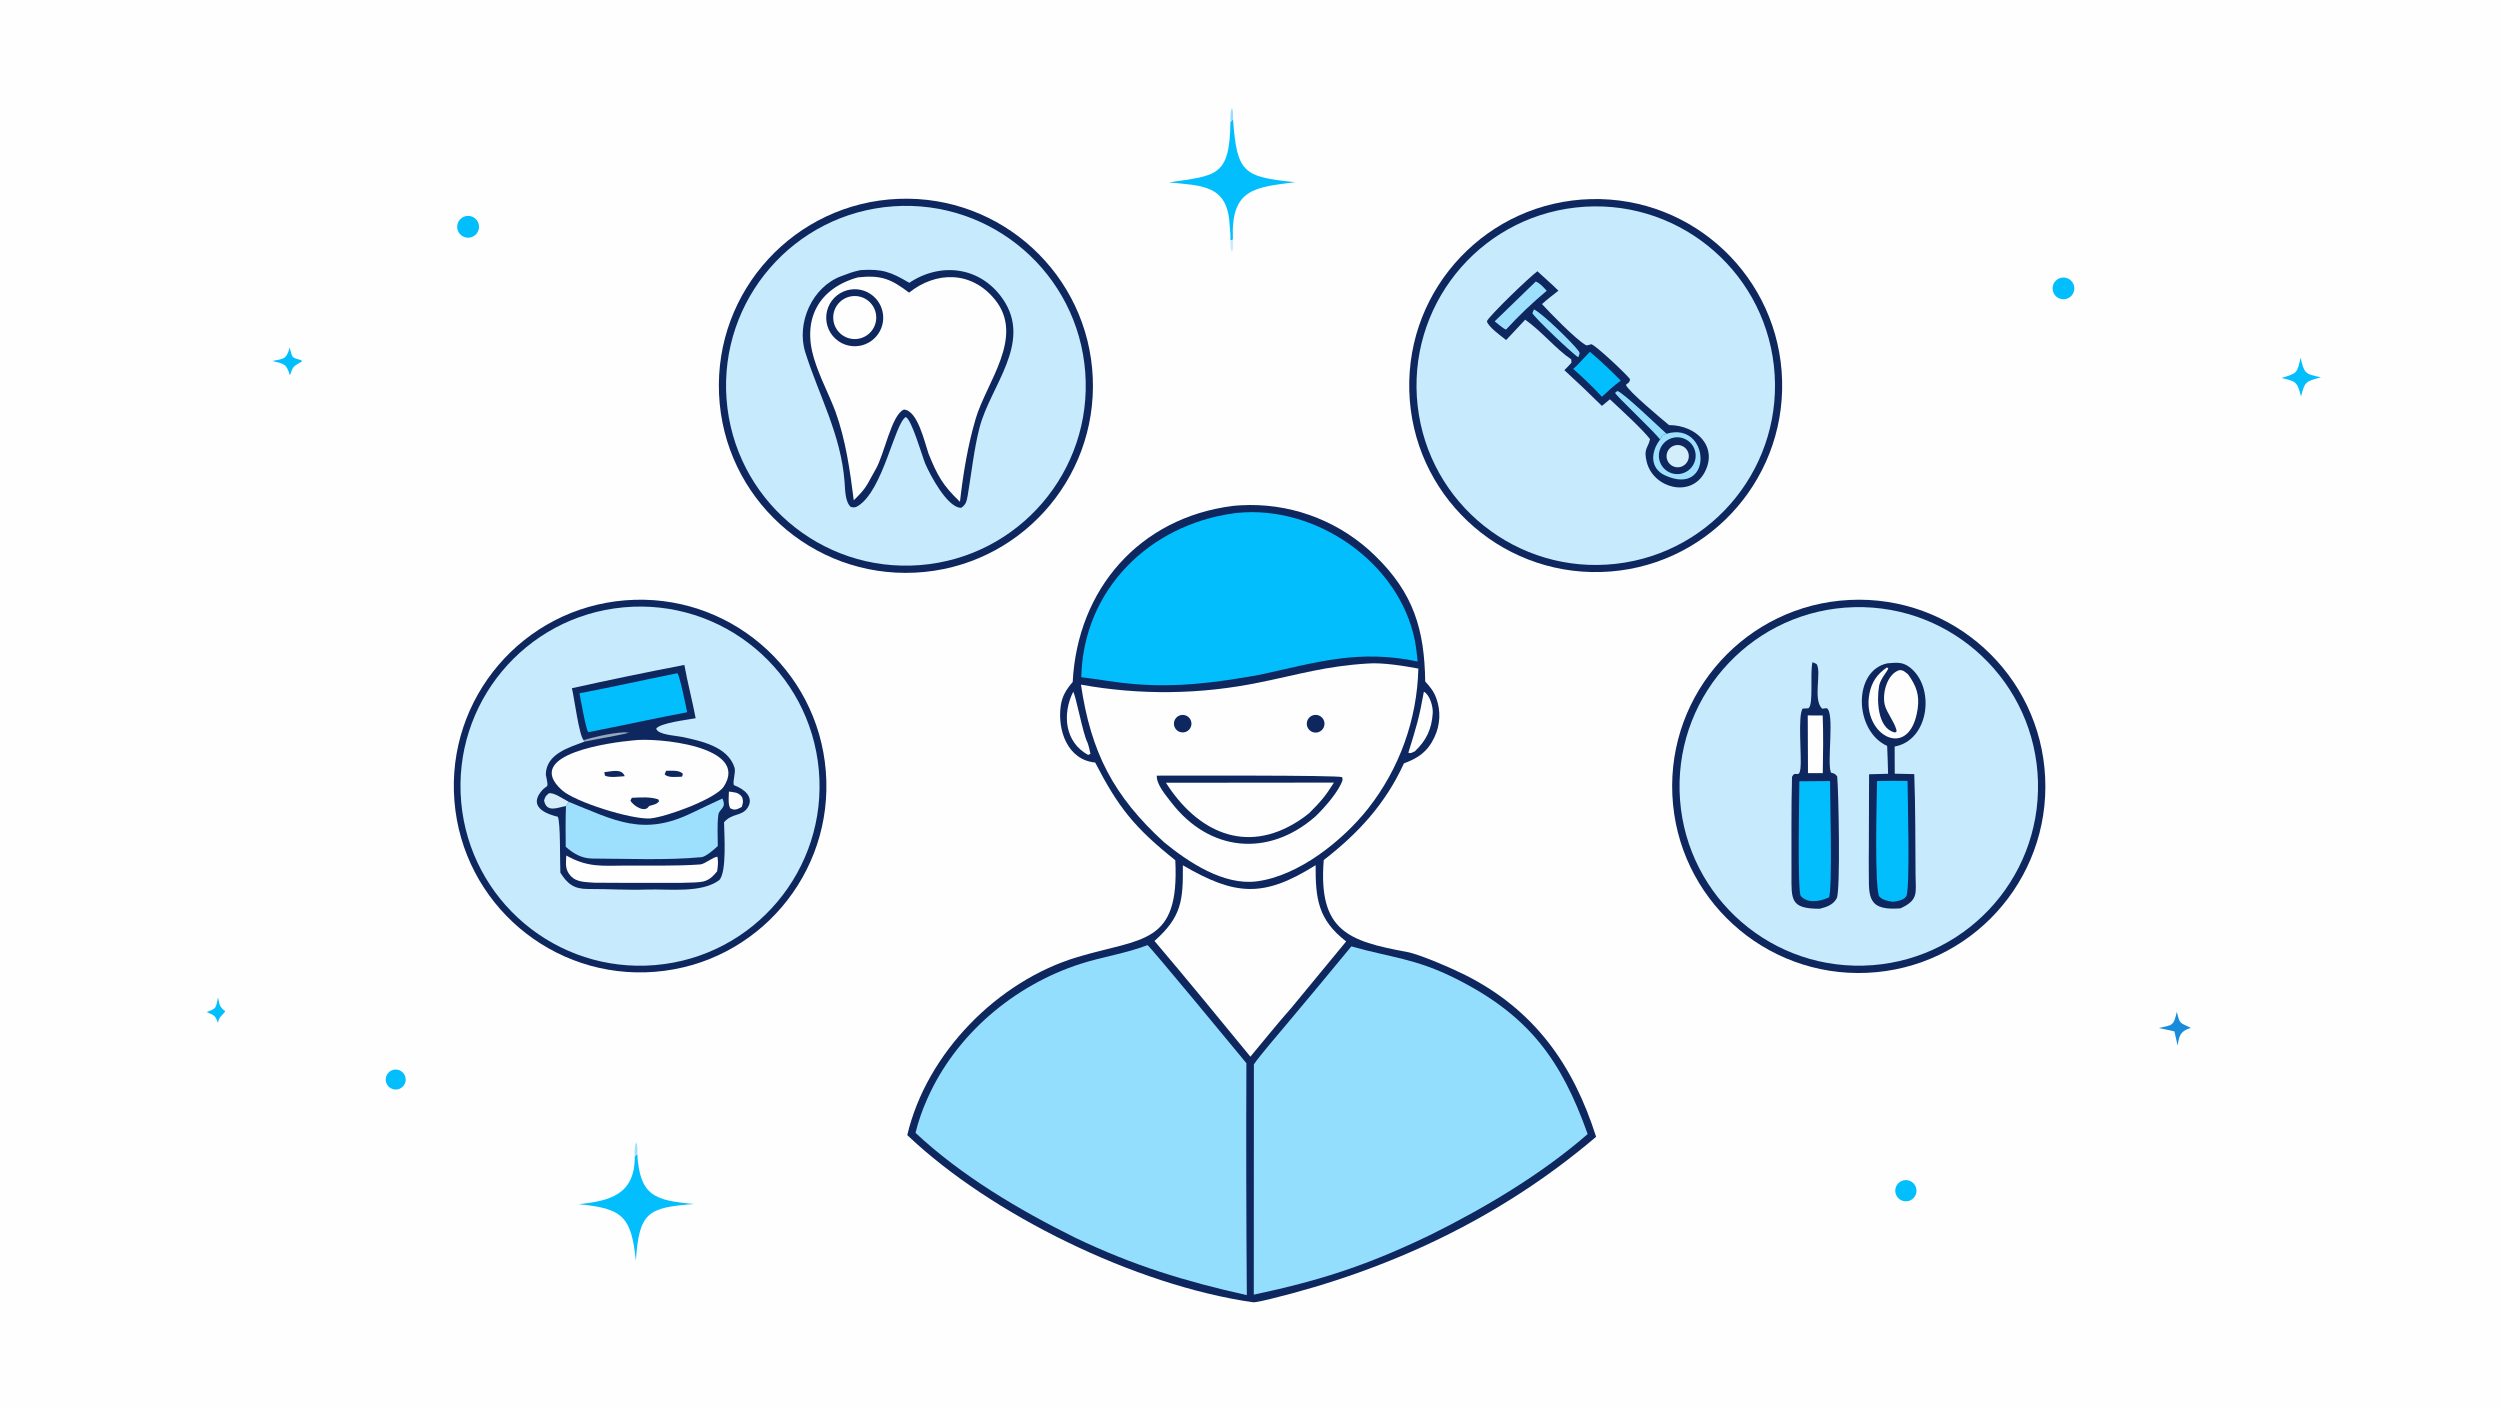 <svg version="1.1" xmlns="http://www.w3.org/2000/svg" style="display: block;" viewBox="0 0 2048 1152" width="1820" height="1024" preserveAspectRatio="none">
<path transform="translate(0,0)" fill="rgb(254,254,254)" d="M 0 0 L 2048 0 L 2048 1152 L 0 1152 L 0 0 z"/>
<path transform="translate(0,0)" fill="rgb(14,39,95)" d="M 1009.77 414.377 C 1013.1 413.897 1020.33 413.653 1023.76 413.606 C 1062.17 413.39 1099.11 428.34 1126.56 455.209 C 1157.99 485.732 1166.92 515.586 1167.54 558.162 C 1171.65 562.642 1174.43 566.029 1176.6 571.823 C 1180.41 582.211 1179.88 593.697 1175.13 603.693 C 1169.56 615.592 1161.87 620.896 1150.08 625.21 C 1134.98 658.332 1112.76 682.4 1084.41 704.385 C 1079.77 762.432 1104.58 770.816 1152.44 779.611 C 1163.39 781.623 1190.76 793.711 1200.67 798.718 C 1256.78 827.06 1288.74 871.852 1307.53 931.05 C 1229.47 997.403 1138.75 1040 1039.77 1064.1 C 1037.27 1064.68 1028.41 1066.83 1026.47 1066.55 C 930.307 1052.85 811.192 994.408 743.238 929.648 C 759.032 862.419 817.455 803.25 882.853 783.773 C 936.195 767.886 966.29 773.938 962.805 704.548 C 929.426 677.925 916.24 661.426 897.162 624.515 C 874.529 622.345 866.234 598.239 868.922 578.328 C 870.023 570.173 873.435 564.758 878.755 558.532 C 882.69 482.471 933.423 424.122 1009.77 414.377 z"/>
<path transform="translate(0,0)" fill="rgb(148,222,253)" d="M 1107.04 775.082 C 1139.63 784.364 1159.15 784.736 1192.67 801.556 C 1252.39 831.527 1278.95 867.93 1300.62 928.8 C 1263.04 961.504 1217.04 988.892 1172.53 1011 C 1120.75 1035.98 1083.08 1048.41 1027.1 1060.32 L 1027.18 871.686 C 1032.85 863.48 1046.29 848.109 1053.05 839.959 C 1071.16 818.432 1089.16 796.806 1107.04 775.082 z"/>
<path transform="translate(0,0)" fill="rgb(148,222,253)" d="M 940.006 774.061 C 941.769 774.621 1012.58 860.499 1021.05 870.75 C 1020.79 934.071 1020.91 997.392 1021.4 1060.71 C 970.689 1049.44 928.016 1036.31 880.729 1013.65 C 835.057 991.118 787.26 962.753 749.987 927.801 C 752.329 918.287 755.54 909.007 759.579 900.079 C 782.821 847.313 830.754 806.904 885.153 789.396 C 903.4 783.524 922.311 780.914 940.006 774.061 z"/>
<path transform="translate(0,0)" fill="rgb(254,254,254)" d="M 1120.58 543.424 C 1132.53 542.477 1150.29 545.417 1161.91 547.555 C 1160.92 589.288 1146.43 629.575 1120.61 662.377 C 1099.84 688.52 1063.85 717.445 1029.45 721.835 C 1002.4 725.287 973.782 706.267 953.688 689.891 C 912.123 651.896 893.724 616.344 885.53 560.727 C 934.002 569.491 983.706 568.865 1031.94 558.883 C 1064.39 552.314 1086.03 545.508 1120.58 543.424 z"/>
<path transform="translate(0,0)" fill="rgb(14,39,95)" d="M 947.609 635.248 C 961.958 635.299 1095.99 634.767 1099.52 636.479 L 1099.84 638.755 C 1097.06 648 1084.66 661.912 1077.64 668.619 C 1039.18 702.37 990.575 697.827 959.313 656.895 C 954.895 651.111 947.425 642.687 947.609 635.248 z"/>
<path transform="translate(0,0)" fill="rgb(254,254,254)" d="M 955.147 641.081 L 1092.76 640.945 C 1085.81 652.053 1081.69 656.824 1072.37 666.054 C 1069.65 668.277 1066.81 670.348 1063.86 672.255 C 1020.25 700.488 980.465 680.869 955.147 641.081 z"/>
<path transform="translate(0,0)" fill="rgb(14,39,95)" d="M 1075.85 585.752 C 1079.56 584.722 1083.44 586.78 1084.66 590.436 C 1085.89 594.091 1084.04 598.067 1080.45 599.485 C 1077.96 600.472 1075.12 600.001 1073.08 598.26 C 1071.04 596.519 1070.12 593.794 1070.7 591.174 C 1071.28 588.554 1073.26 586.468 1075.85 585.752 z"/>
<path transform="translate(0,0)" fill="rgb(14,39,95)" d="M 965.277 586.471 C 968.682 584.506 973.034 585.648 975.037 589.031 C 977.04 592.414 975.948 596.778 972.588 598.819 C 970.38 600.16 967.622 600.211 965.367 598.953 C 963.111 597.694 961.706 595.321 961.688 592.738 C 961.669 590.155 963.04 587.762 965.277 586.471 z"/>
<path transform="translate(0,0)" fill="rgb(3,190,252)" d="M 1011.13 420.356 C 1011.84 420.25 1012.55 420.161 1013.26 420.09 C 1077.65 413.413 1146.02 460.309 1158.96 524.228 C 1160.12 529.963 1160.73 535.929 1161.34 541.748 C 1112.62 531.643 1079.15 542.357 1031.69 552.698 C 996.238 559.043 964.423 563.256 928.123 560.171 C 913.354 558.916 900.317 556.348 885.788 554.645 C 887.356 483.012 941.53 429.721 1011.13 420.356 z"/>
<path transform="translate(0,0)" fill="rgb(254,254,254)" d="M 969.005 708.694 C 1011.77 733.529 1034.9 735.59 1077.76 708.567 C 1077.6 735.789 1079.66 753.253 1102.77 771.028 L 1057.96 825.363 C 1046.93 837.72 1035.09 852.568 1024.33 865.402 C 998.828 834.378 971.706 801.188 945.736 770.65 C 968.284 750.688 969.189 737.118 969.005 708.694 z"/>
<path transform="translate(0,0)" fill="rgb(254,254,254)" d="M 879.154 566.591 C 881.106 568.635 887.318 601.701 890.673 607.681 C 891.391 608.962 893.061 615.8 893.319 617.426 L 891.371 618.277 C 872.201 607.77 870.053 584.829 879.154 566.591 z"/>
<path transform="translate(0,0)" fill="rgb(254,254,254)" d="M 1166.44 566.492 C 1171.36 569.109 1174.05 578.823 1173.7 584.083 C 1172.86 597.116 1168.44 606.485 1159 615.364 C 1156.38 616.464 1155.78 617.32 1153.71 616.489 C 1160.2 595.625 1162.61 588.065 1166.44 566.492 z"/>
<path transform="translate(0,0)" fill="rgb(14,39,95)" d="M 736.156 162.852 C 820.407 159.575 891.475 224.983 895.187 309.216 C 898.898 393.449 833.858 464.854 749.645 469 C 664.816 473.176 592.774 407.555 589.035 322.706 C 585.297 237.856 651.288 166.153 736.156 162.852 z"/>
<path transform="translate(0,0)" fill="rgb(199,234,252)" d="M 731.869 168.963 C 812.776 163.323 883.027 224.132 889.042 305.012 C 895.058 385.891 834.576 456.424 753.725 462.815 C 672.341 469.248 601.242 408.28 595.187 326.867 C 589.132 245.455 650.429 174.639 731.869 168.963 z"/>
<path transform="translate(0,0)" fill="rgb(14,39,95)" d="M 704.875 221.223 C 722.957 220.087 729.642 222.675 744.885 231.615 C 770.856 214.315 803.432 218.443 821.663 245.106 C 846.004 280.708 811.317 316.166 802.503 349.983 C 797.918 367.573 795.849 387.396 792.811 405.432 C 791.937 410.464 791.307 413.306 787.416 415.872 C 776.177 416.111 761.984 389.021 757.915 379.656 C 755.208 372.898 746.781 343.416 741.98 341.557 C 732.767 347.144 723.485 401.414 702.982 414.314 C 700.537 415.852 699.71 415.696 697.025 415.229 C 692.267 411.195 692.353 400.947 691.879 394.756 C 688.884 355.703 671.142 324.698 659.736 288.686 C 652.135 264.69 665.225 234.952 689.345 226.101 C 695.273 223.888 698.369 222.591 704.875 221.223 z"/>
<path transform="translate(0,0)" fill="rgb(254,254,254)" d="M 702.779 227.165 C 721.97 225.073 729.941 228.521 744.728 239.663 C 766.798 222.046 795.78 221.728 814.929 245.207 C 839.889 275.811 808.098 312.847 799.195 343.213 C 792.848 364.856 789.035 387.658 786.402 410.944 C 772.297 397.619 767.79 389.216 760.625 371.485 C 757.304 361.8 751.695 336.165 740.513 335.427 C 730.293 339.54 724.51 372.196 717.326 384.412 C 710.144 396.626 711.01 398.526 699.409 409.727 C 696.319 385.396 692.798 360.242 684.403 337.08 C 678.81 322.296 671.403 308.72 666.804 293.535 C 657.152 261.668 670.321 236.26 702.779 227.165 z"/>
<path transform="translate(0,0)" fill="rgb(14,39,95)" d="M 696.986 237.102 C 709.531 235.369 721.171 243.954 723.221 256.451 C 725.271 268.949 716.983 280.803 704.541 283.168 C 696.208 284.751 687.672 281.691 682.243 275.175 C 676.814 268.658 675.346 259.709 678.409 251.799 C 681.472 243.89 688.583 238.263 696.986 237.102 z"/>
<path transform="translate(0,0)" fill="rgb(254,254,254)" d="M 698.785 242.507 C 708.504 241.725 717.01 248.983 717.769 258.703 C 718.527 268.423 711.249 276.912 701.527 277.647 C 691.839 278.379 683.385 271.132 682.629 261.445 C 681.873 251.758 689.1 243.287 698.785 242.507 z"/>
<path transform="translate(0,0)" fill="rgb(14,39,95)" d="M 1515.18 491.348 C 1599.63 487.19 1671.41 552.367 1675.4 636.819 C 1679.39 721.27 1614.06 792.922 1529.6 796.74 C 1445.38 800.548 1373.98 735.453 1370 651.241 C 1366.03 567.029 1430.98 495.494 1515.18 491.348 z"/>
<path transform="translate(0,0)" fill="rgb(199,234,252)" d="M 1518.83 497.27 C 1599.91 495.122 1667.37 559.117 1669.51 640.197 C 1671.64 721.278 1607.64 788.734 1526.56 790.857 C 1445.49 792.979 1378.06 728.991 1375.92 647.928 C 1373.79 566.865 1437.76 499.416 1518.83 497.27 z"/>
<path transform="translate(0,0)" fill="rgb(14,39,95)" d="M 1546.14 543.269 C 1552.92 542.769 1558.06 541.826 1563.96 546.138 C 1585.65 561.991 1580.78 606.253 1552.09 611.429 L 1552.18 633.648 L 1568.16 634.005 C 1569.18 661.443 1569 688.929 1569.22 716.383 C 1569.33 731.377 1571.88 736.987 1557 743.888 C 1556.09 743.974 1555.18 744.042 1554.27 744.093 C 1527.88 745.522 1531.35 731.354 1530.92 710.935 C 1530.81 705.662 1530.95 700.28 1530.96 695.004 L 1531.15 634.131 L 1546.71 633.709 C 1546.63 626.282 1546.22 618.37 1545.96 610.906 C 1518.84 598.72 1517.7 549.212 1546.14 543.269 z"/>
<path transform="translate(0,0)" fill="rgb(3,190,252)" d="M 1551.33 639.488 L 1562.67 639.593 C 1562.69 653.016 1564.97 729.239 1561.54 734.154 C 1559.24 737.443 1554.43 738 1550.79 738.562 C 1546.97 738.035 1542.52 737.323 1539.73 734.446 C 1535.35 729.915 1537.45 652.417 1537.71 639.665 L 1551.33 639.488 z"/>
<path transform="translate(0,0)" fill="rgb(254,254,254)" d="M 1545.62 546.714 L 1546.84 547.095 C 1547.21 548.888 1540.5 555.344 1539.37 561.735 C 1537.37 572.998 1537.9 596.189 1551.81 599.775 C 1552.82 600.037 1552.75 599.72 1553.7 599.078 C 1553.37 593.39 1545.51 583.633 1544.01 577.365 C 1541.76 567.949 1545.81 551.92 1556.03 548.813 C 1559.39 548.818 1560.44 550.185 1563.13 552.351 C 1569.89 561.777 1572.6 569.274 1570.92 580.734 C 1564.54 624.135 1524.72 601.965 1531.45 567.991 C 1533.32 558.558 1537.58 552.303 1545.62 546.714 z"/>
<path transform="translate(0,0)" fill="rgb(14,39,95)" d="M 1484.81 542.313 L 1488.15 543.824 C 1492.53 550.456 1484.78 573.22 1492.8 580.43 L 1496.37 579.985 C 1503.18 583.117 1496.49 624.44 1499.88 632.627 C 1500.22 633.463 1502.72 632.44 1505.04 635.942 C 1506.16 647.352 1507.79 729.621 1504.66 735.63 C 1501.8 741.129 1496.33 742.847 1490.75 744.28 C 1466.57 744.236 1467.53 737.143 1467.58 715.675 C 1467.65 689.253 1467.31 662.727 1468.02 636.308 C 1470.74 630.229 1473.81 638.368 1474.96 629.307 C 1476.03 620.962 1472.6 585.259 1476.76 580.352 L 1481.46 580.09 C 1485.91 576.953 1482.48 551.92 1484.81 542.313 z"/>
<path transform="translate(0,0)" fill="rgb(3,190,252)" d="M 1474.04 639.872 L 1499.16 639.699 C 1499.21 652.758 1501.25 729.792 1498.25 734.98 C 1494.53 736.68 1490.46 737.929 1486.35 738.043 C 1482.08 738.161 1478.13 737.109 1475.18 733.813 C 1472.37 730.671 1473.99 649.706 1474.04 639.872 z"/>
<path transform="translate(0,0)" fill="rgb(254,254,254)" d="M 1480.91 585.938 L 1493.15 585.953 C 1493.75 601.256 1493.51 617.882 1493.22 633.181 L 1481.1 633.198 L 1480.91 585.938 z"/>
<path transform="translate(0,0)" fill="rgb(14,39,95)" d="M 1303.36 163.063 C 1387.59 160.948 1457.64 227.44 1459.9 311.672 C 1462.16 395.905 1395.8 466.064 1311.57 468.478 C 1227.13 470.899 1156.75 404.328 1154.48 319.883 C 1152.21 235.439 1218.91 165.183 1303.36 163.063 z"/>
<path transform="translate(0,0)" fill="rgb(199,234,252)" d="M 1290.91 169.945 C 1371.46 160.925 1444.08 218.881 1453.16 299.427 C 1462.23 379.973 1404.33 452.638 1323.79 461.77 C 1243.17 470.911 1170.42 412.936 1161.33 332.311 C 1152.25 251.686 1210.27 178.974 1290.91 169.945 z"/>
<path transform="translate(0,0)" fill="rgb(14,39,95)" d="M 1233.84 278.484 C 1230.05 275.486 1218.7 267.426 1218.07 262.962 C 1221.57 257.003 1253.04 226.817 1259.45 222.159 C 1264.25 226.757 1272.59 233.818 1276.64 238.083 C 1272.61 241.292 1266.82 245.639 1263.2 249.065 C 1268.91 255.306 1290.95 278.187 1299.4 282.813 C 1299.85 283.059 1302.81 282.167 1303.66 281.913 C 1307.84 283.318 1332.11 306.264 1335.32 310.526 C 1334.95 313.368 1334.55 312.903 1331.94 315.189 C 1333.57 320.15 1361.85 343.694 1367.27 348.141 C 1389.7 348.199 1407.72 365.895 1396.35 387.001 C 1385.08 407.915 1354.58 399.852 1349.08 378.634 C 1346.11 367.182 1350.15 367.192 1351.7 359.66 C 1345.92 351.917 1326.63 334.327 1318.83 327.017 L 1312.28 332.423 C 1302.22 322.466 1291.97 312.707 1281.52 303.153 C 1283.74 300.978 1285.3 299.35 1287.36 297.002 L 1287.18 294.335 C 1274.87 286.114 1263.11 271.473 1249.46 261.821 L 1233.84 278.484 z"/>
<path transform="translate(0,0)" fill="rgb(157,224,253)" d="M 1365.2 355.254 C 1401.15 344.471 1404.03 407.725 1363.96 389.323 C 1351.64 383.669 1352.02 370.233 1359.95 360.021 C 1360.55 359.245 1361.27 357.45 1361.71 356.468 C 1362.99 355.956 1363.89 355.657 1365.2 355.254 z"/>
<path transform="translate(0,0)" fill="rgb(14,39,95)" d="M 1371.18 358.414 C 1379.23 356.877 1387.03 362.046 1388.75 370.055 C 1390.47 378.064 1385.48 385.982 1377.52 387.887 C 1372.2 389.159 1366.61 387.451 1362.91 383.423 C 1359.21 379.396 1357.98 373.681 1359.7 368.488 C 1361.41 363.296 1365.81 359.441 1371.18 358.414 z"/>
<path transform="translate(0,0)" fill="rgb(211,237,251)" d="M 1370.25 365.447 C 1374.71 363.19 1380.16 364.946 1382.47 369.384 C 1384.77 373.822 1383.07 379.288 1378.66 381.638 C 1375.76 383.18 1372.26 383.048 1369.49 381.291 C 1366.71 379.534 1365.1 376.424 1365.26 373.147 C 1365.42 369.869 1367.32 366.929 1370.25 365.447 z"/>
<path transform="translate(0,0)" fill="rgb(3,190,252)" d="M 1296.63 294.209 L 1302.48 288.137 C 1311.25 295.617 1319.68 303.496 1327.74 311.75 C 1322.22 315.646 1317.28 320.404 1312.29 324.963 C 1304.61 316.48 1297.19 309.704 1288.76 302.089 C 1291.86 299.542 1293.93 297.158 1296.63 294.209 z"/>
<path transform="translate(0,0)" fill="rgb(157,224,253)" d="M 1258.1 230.569 C 1261.52 231.882 1264.65 235.491 1267.07 238.147 C 1254.33 248.905 1244.99 257.739 1233.76 269.897 C 1231.93 269.558 1226.32 264.689 1224.43 263.186 L 1258.1 230.569 z"/>
<path transform="translate(0,0)" fill="rgb(148,222,253)" d="M 1256.58 253.423 C 1262.61 255.783 1288.55 281.002 1293.32 287.665 C 1294.61 289.461 1293.65 290.565 1292.9 292.564 C 1288.82 290.374 1257.75 260.851 1255.32 256.507 L 1256.58 253.423 z"/>
<path transform="translate(0,0)" fill="rgb(148,222,253)" d="M 1359.95 360.021 C 1355.54 353.687 1323.69 324.133 1323.09 321.709 L 1324.96 320.24 C 1329.46 321.167 1359.51 350.168 1365.2 355.254 C 1363.89 355.657 1362.99 355.956 1361.71 356.468 C 1361.27 357.45 1360.55 359.245 1359.95 360.021 z"/>
<path transform="translate(0,0)" fill="rgb(14,39,95)" d="M 512.289 491.645 C 596.268 484.971 669.771 547.605 676.506 631.578 C 683.241 715.552 620.66 789.1 536.691 795.896 C 452.636 802.698 378.996 740.039 372.255 655.98 C 365.513 571.92 428.225 498.326 512.289 491.645 z"/>
<path transform="translate(0,0)" fill="rgb(199,234,252)" d="M 510.596 497.429 C 591.723 489.837 663.561 549.65 670.791 630.81 C 678.022 711.97 617.89 783.54 536.699 790.409 C 456.017 797.236 384.993 737.563 377.808 656.912 C 370.623 576.262 429.979 504.973 510.596 497.429 z"/>
<path transform="translate(0,0)" fill="rgb(14,39,95)" d="M 468.523 563.642 C 499.134 556.859 529.838 550.503 560.626 544.576 C 563.353 559.626 567.169 573.785 569.881 588.236 C 563.415 589.455 540.519 592.131 537.555 596.779 C 538.978 601.858 553.488 602.411 558.675 603.526 C 574.314 606.887 596.364 611.369 601.782 628.842 C 602.952 632.549 599.484 642.433 601.595 643.209 C 609.004 645.932 618.441 652.699 612.275 661.784 C 607.606 668.664 599.646 665.821 593.139 673.442 C 593.29 683.269 595.528 714.471 589.166 720.849 C 574.666 731.711 547.579 727.978 530.607 728.533 C 513.394 729.095 498.605 728.034 481.829 728.081 C 470.165 728.114 464.934 723.994 459.044 714.727 C 458.629 707.053 459.266 672.642 456.921 668.911 C 450.188 667.309 432.868 662.165 442.697 648.966 C 448.51 641.16 449.931 647.867 447.119 634.409 C 447.346 617.199 466.596 612.066 478.745 607.444 L 478.121 606.232 C 474.354 602.238 470.478 571.837 468.523 563.642 z"/>
<path transform="translate(0,0)" fill="rgb(148,169,189)" d="M 478.121 606.232 C 485.891 603.547 507.05 598.91 515.2 599.89 L 514.275 600.387 L 513.33 599.665 L 513.459 600.64 C 501.771 603.198 490.356 605.035 478.745 607.444 L 478.121 606.232 z"/>
<path transform="translate(0,0)" fill="rgb(254,254,254)" d="M 518.54 606.403 C 536.948 603.808 614.692 610.772 592.917 644.185 C 586.401 654.185 546.24 669.044 532.58 670.31 C 517.066 671.23 471.299 656.906 460.458 647.234 C 426.975 617.36 502.003 607.871 518.54 606.403 z"/>
<path transform="translate(0,0)" fill="rgb(14,39,95)" d="M 517.635 653.397 C 524.855 653.111 532.324 652.428 539.225 654.658 L 539.962 656.199 C 537.96 658.749 535.66 658.978 532.437 659.898 C 531.954 660.042 531.729 660.022 531.482 660.46 C 528.367 665.973 518.521 659.906 516.439 655.581 L 517.635 653.397 z"/>
<path transform="translate(0,0)" fill="rgb(14,39,95)" d="M 495.051 632.422 C 501.256 631.726 509.318 629.218 511.761 635.679 C 507.361 635.998 499.365 637.156 495.563 635.241 L 495.051 632.422 z"/>
<path transform="translate(0,0)" fill="rgb(14,39,95)" d="M 545.693 631.288 C 550.027 631.266 556.458 630.474 559.426 633.777 L 558.759 636.086 C 554.654 636.193 546.87 637.311 544.475 634.049 L 545.693 631.288 z"/>
<path transform="translate(0,0)" fill="rgb(157,224,253)" d="M 465.932 656.7 C 503.828 672.052 526.912 685.272 566.893 665.722 C 569.326 664.533 591.491 654.006 591.794 653.998 C 595.566 662.274 589.152 662.06 588.451 667.43 C 587.451 675.087 587.928 685.022 588.015 692.928 C 585.474 695.228 578.41 701.665 574.635 702.02 C 546.093 704.706 514.4 703.248 485.583 703.164 C 476.353 703.137 469.657 698.953 463.442 693.542 C 463.353 682.355 463.202 671.345 463.647 660.154 L 465.932 656.7 z"/>
<path transform="translate(0,0)" fill="rgb(3,190,252)" d="M 554.894 551.363 C 556.969 553.574 561.917 578.687 562.931 583.331 C 536.635 588.214 509.096 594.392 482.527 599.538 L 481.899 599.542 C 479.928 597.454 475.747 572.839 474.689 567.826 C 501.385 562.727 528.195 556.731 554.894 551.363 z"/>
<path transform="translate(0,0)" fill="rgb(254,254,254)" d="M 463.912 700.666 C 481.442 710.554 493.069 709.05 512.72 708.909 C 532.943 708.763 553.391 709.426 573.559 707.984 C 577.483 707.703 584.621 701.501 587.755 701.735 C 588.495 706.643 588.112 708.6 587.5 713.584 C 586.446 714.993 584.857 716.656 583.57 717.868 C 581.445 719.903 578.812 721.33 575.946 722 C 569.907 723.395 546.903 723.047 539.956 723.047 C 522.617 723.047 504.498 723.151 487.123 722.941 C 480.145 722.3 472.487 722.91 467.425 717.276 C 462.665 711.978 463.63 707.306 463.912 700.666 z"/>
<path transform="translate(0,0)" fill="rgb(211,237,251)" d="M 463.647 660.154 C 457.7 660.976 447.756 666.302 445.707 655.625 C 446.66 652.308 446.967 652.003 449.599 649.745 C 453.722 648.823 460.668 653.98 465.932 656.7 L 463.647 660.154 z"/>
<path transform="translate(0,0)" fill="rgb(254,254,254)" d="M 597.14 648.296 C 597.88 648.381 598.619 648.475 599.357 648.581 C 603.457 649.172 605.466 649.554 607.971 652.912 C 609.056 656.546 608.69 657.329 607.69 660.83 C 604.038 662.783 601.986 664.075 598.19 661.929 C 596.283 658.467 597.011 652.476 597.14 648.296 z"/>
<path transform="translate(0,0)" fill="rgb(3,190,252)" d="M 1010.07 97.579 C 1013.33 141.549 1018.27 144.918 1061.04 149.201 C 1027.33 153.482 1008.19 154.684 1010 196.248 L 1007.91 196.965 C 1008.31 192.534 1007.51 188.294 1007.3 183.998 C 1005.71 151.246 984.453 152.101 957.609 149.386 C 996.499 143.556 1007.33 145.138 1007.97 100.015 L 1010.07 97.579 z"/>
<path transform="translate(0,0)" fill="rgb(3,190,252)" d="M 520.016 947.168 L 522.055 944.941 C 524.101 979.409 536.107 983.223 568.603 986.061 C 530.558 989.023 523.605 992.759 520.896 1032.6 C 517.214 996.222 509.996 989.642 473.946 986.243 C 499.656 983.598 520.156 978.366 520.016 947.168 z"/>
<path transform="translate(0,0)" fill="rgb(3,190,252)" d="M 379.524 177.724 C 383.959 175.544 389.322 177.373 391.499 181.81 C 393.677 186.246 391.844 191.608 387.406 193.783 C 382.972 195.956 377.616 194.125 375.44 189.692 C 373.265 185.259 375.093 179.902 379.524 177.724 z"/>
<path transform="translate(0,0)" fill="rgb(3,190,252)" d="M 1688.92 227.424 C 1693.65 226.627 1698.16 229.725 1699.12 234.427 C 1700.08 239.129 1697.14 243.744 1692.47 244.861 C 1689.31 245.618 1685.98 244.59 1683.8 242.178 C 1681.61 239.767 1680.92 236.357 1681.99 233.284 C 1683.05 230.211 1685.71 227.964 1688.92 227.424 z"/>
<path transform="translate(0,0)" fill="rgb(3,190,252)" d="M 1557.53 967.352 C 1560.51 965.928 1564.03 966.307 1566.63 968.332 C 1569.23 970.357 1570.46 973.679 1569.81 976.91 C 1569.16 980.142 1566.74 982.727 1563.56 983.586 C 1559.22 984.758 1554.7 982.43 1553.14 978.217 C 1551.58 974.004 1553.48 969.294 1557.53 967.352 z"/>
<path transform="translate(0,0)" fill="rgb(3,190,252)" d="M 1884.63 293.028 C 1887.76 305.82 1888.01 306.244 1901.32 309.004 C 1889.29 312.441 1888.16 311.979 1885 324.656 C 1881.78 312.462 1881.03 312.506 1869.04 309.537 C 1881.77 305.672 1881.75 305.886 1884.63 293.028 z"/>
<path transform="translate(0,0)" fill="rgb(3,190,252)" d="M 322.001 876.268 C 326.122 875.127 330.426 877.352 331.879 881.373 C 333.331 885.395 331.442 889.856 327.543 891.612 C 324.741 892.873 321.469 892.459 319.071 890.539 C 316.672 888.618 315.552 885.516 316.17 882.507 C 316.788 879.497 319.04 877.087 322.001 876.268 z"/>
<path transform="translate(0,0)" fill="rgb(24,140,218)" d="M 1783.25 828.669 C 1785.78 838.889 1785.41 837.309 1794.74 841.782 C 1785.9 844.674 1785.29 848.065 1783.89 856.327 L 1781.27 844.701 C 1777.27 843.707 1772.56 842.828 1768.46 841.956 C 1779.86 839.476 1780.61 840.213 1783.25 828.669 z"/>
<path transform="translate(0,0)" fill="rgb(3,190,252)" d="M 237.307 284.681 C 239.652 293.414 238.6 292.679 246.839 294.989 L 247.372 296.001 C 240.251 300.267 240.265 299.435 237.489 307.437 C 234.589 297.65 232.571 298.045 223.121 295.641 C 232.697 293.745 234.57 294.329 237.307 284.681 z"/>
<path transform="translate(0,0)" fill="rgb(3,190,252)" d="M 178.65 816.859 C 179.827 822.975 179.591 824.226 184.539 828.277 C 181.281 832.727 180.312 831.589 178.68 836.941 L 178.436 837.762 C 178.278 837.253 178.111 836.746 177.933 836.243 C 176.114 831.22 174.523 831.227 169.315 828.889 C 177.696 825.78 176.596 825.809 178.65 816.859 z"/>
<path transform="translate(0,0)" fill="rgb(157,224,253)" d="M 520.016 947.168 C 519.9 943.578 519.671 938.753 521.185 935.581 C 522.586 938.022 522.1 941.907 522.055 944.941 L 520.016 947.168 z"/>
<path transform="translate(0,0)" fill="rgb(148,222,253)" d="M 1007.97 100.015 C 1007.99 96.205 1007.66 91.878 1009.21 88.518 C 1010.52 91.195 1010.11 94.465 1010.07 97.579 L 1007.97 100.015 z"/>
<path transform="translate(0,0)" fill="rgb(199,234,252)" d="M 1007.91 196.965 L 1010 196.248 C 1010.11 199.74 1010.65 203.397 1009.19 206.403 C 1007.66 203.454 1007.97 200.388 1007.91 196.965 z"/>
</svg>